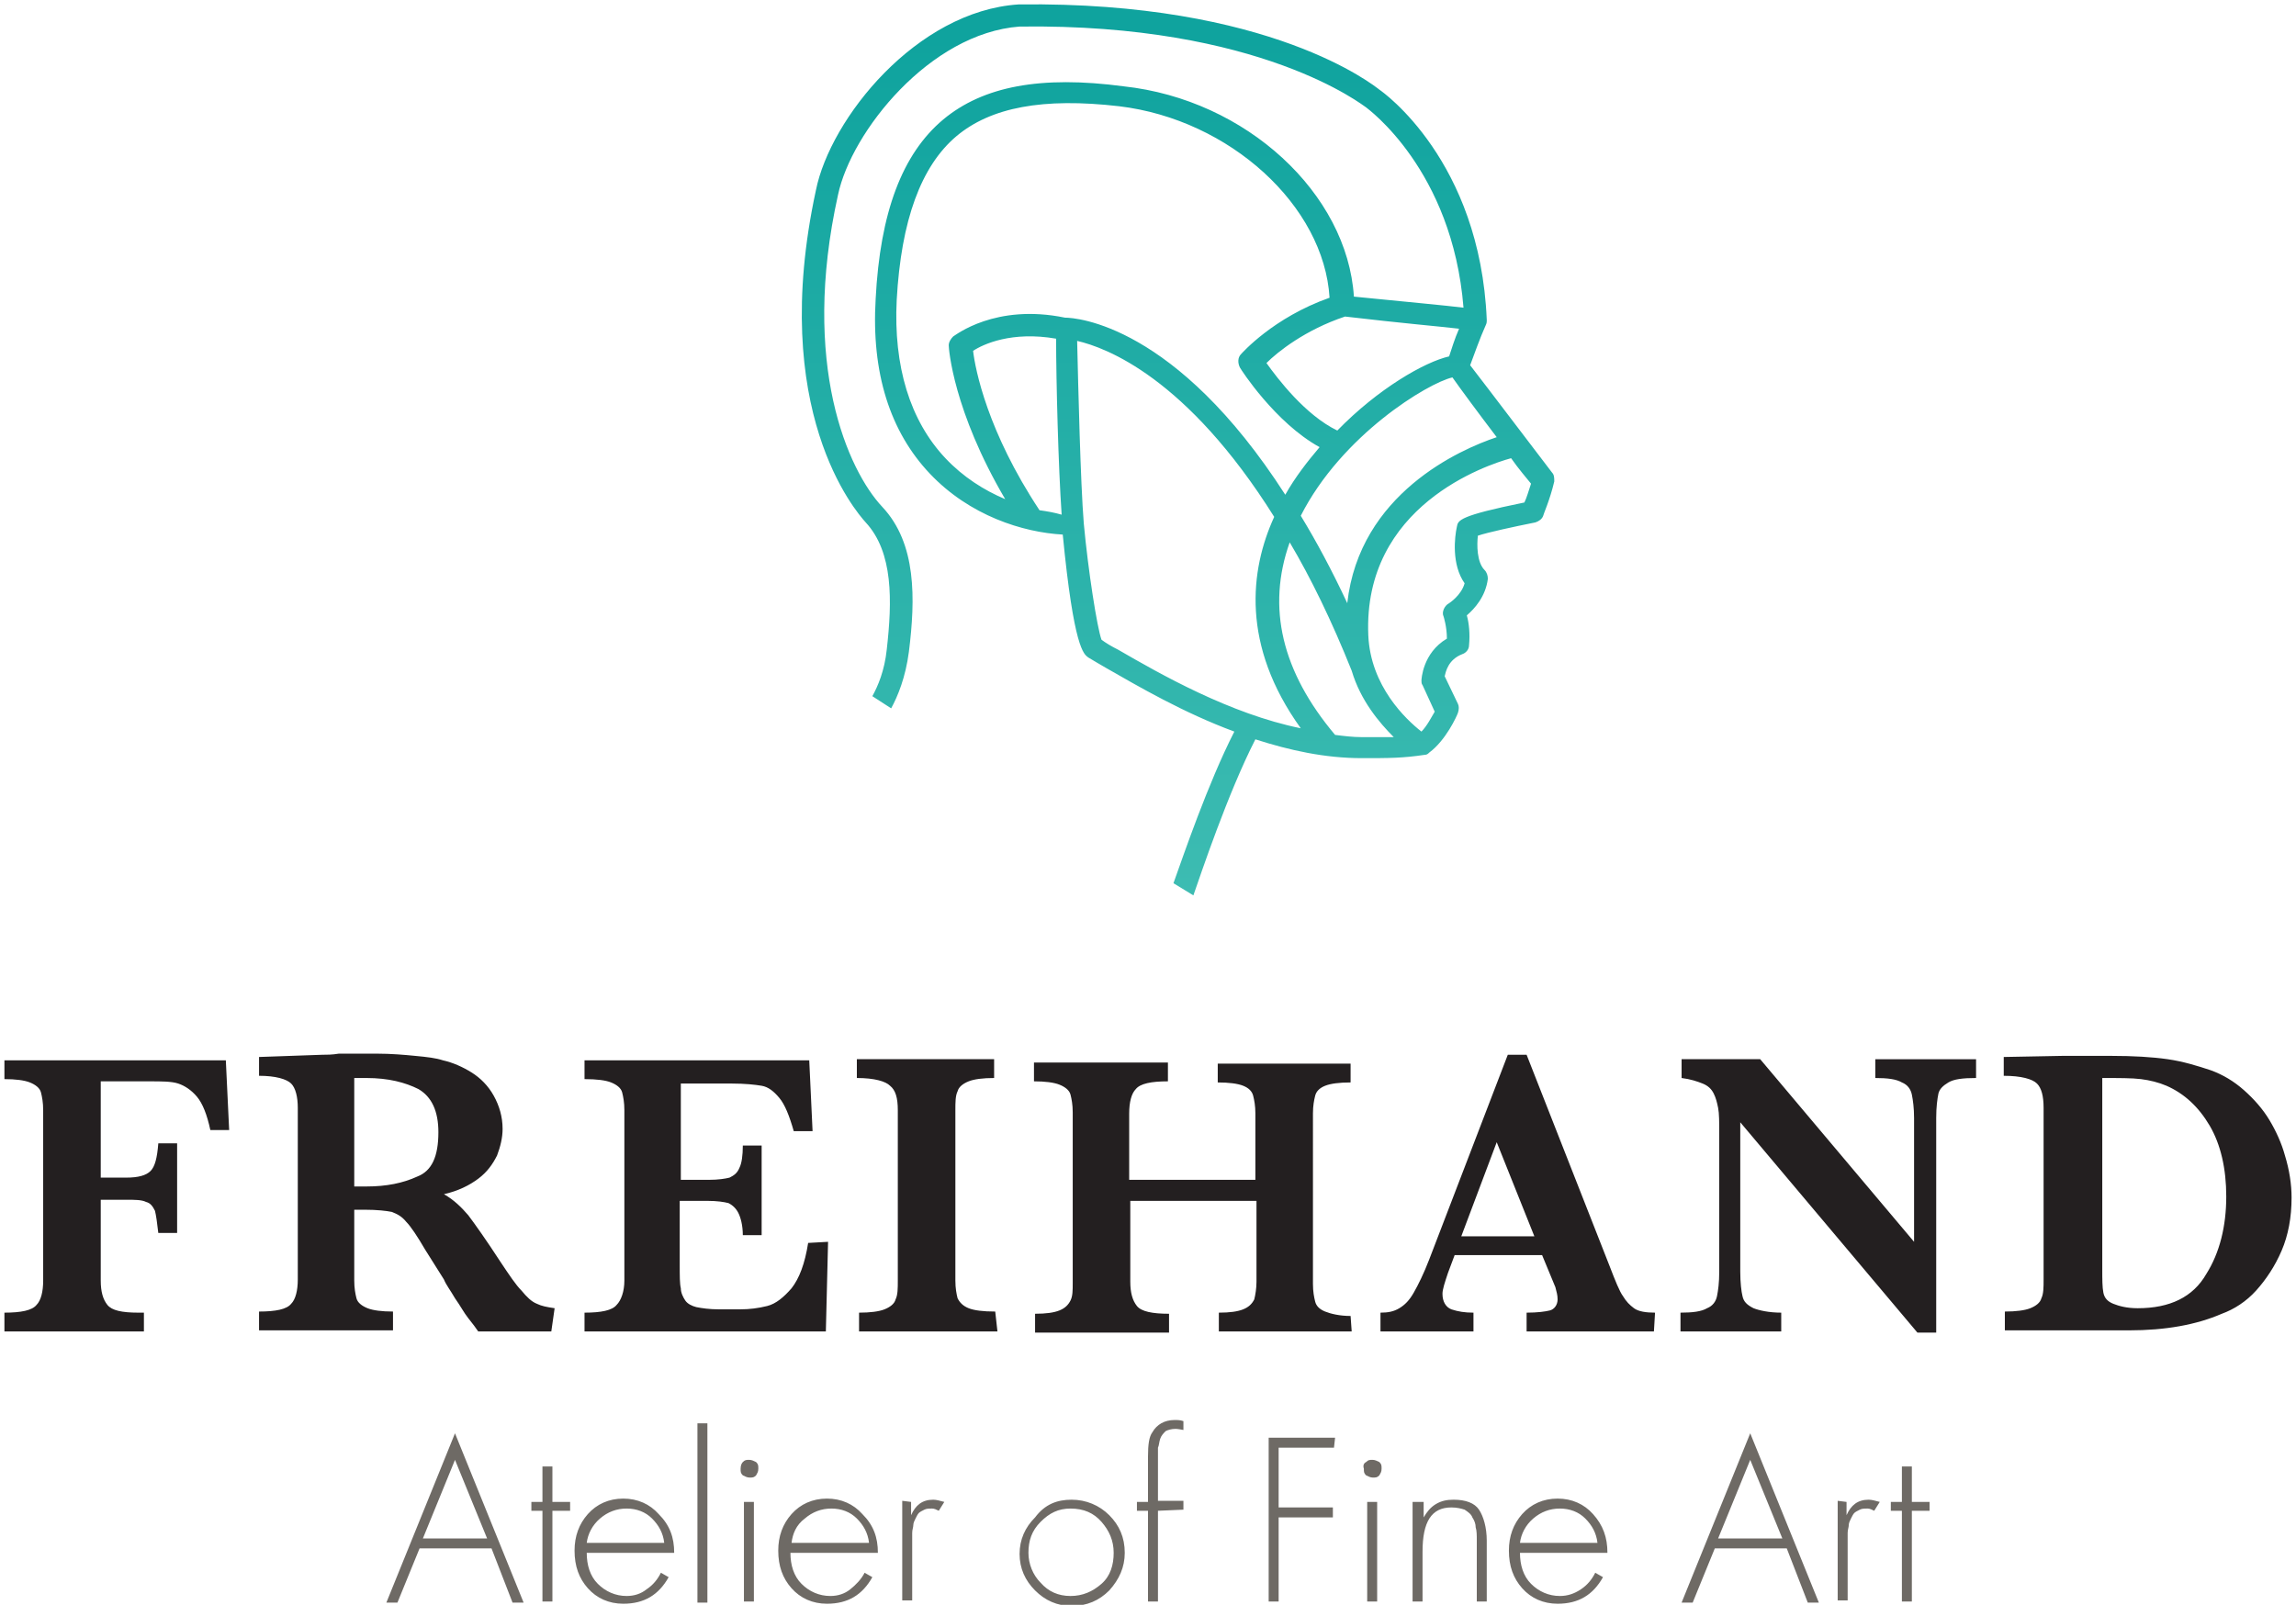 <svg version="1.1" id="Layer_1" xmlns="http://www.w3.org/2000/svg" x="0" y="0" width="207.4" height="145" style="enable-background:new 0 0 207.4 145" xml:space="preserve"><style>.st1{fill:#231f20}.st2{fill:#6e6a65}</style><linearGradient id="SVGID_1_" gradientUnits="userSpaceOnUse" x1="106.414" y1="776.79" x2="106.414" y2="699.166" gradientTransform="translate(0 -695.89)"><stop offset="0" style="stop-color:#3dbcb2"/><stop offset="1" style="stop-color:#0fa39e"/></linearGradient><path d="M140.2 42.7c-.7-.9-6-7.9-7.4-9.7.3-.8.9-2.5 1.4-3.6.1-.2.1-.3.1-.5-.6-14.4-9.4-20.6-9.7-20.8-.4-.3-9.8-8-32.6-7.7-9.2.6-17 10.3-18.3 16.8-4.3 19.9 3.6 29 4.5 30 2.5 2.7 2.4 7.1 1.9 11.5-.2 1.9-.8 3.3-1.3 4.2l1.7 1.1c.6-1.1 1.3-2.8 1.6-5.1.6-4.8.7-9.8-2.4-13.1s-7.4-12.9-4-28.2C76.9 11.9 84 3 92.1 2.4c21.8-.3 31.1 7.2 31.3 7.3.1.1 7.8 5.6 8.8 18.1-1.6-.2-4.9-.5-9.9-1-.6-9.3-9.7-17.8-20.8-19-7.5-1-12.7 0-16.3 3-3.7 3.1-5.7 8.4-6.1 16.2-.4 6.7 1.3 12 4.9 15.8s8.4 5.3 12 5.5c1 10.3 1.9 10.8 2.3 11.1.5.3 1 .6 1.7 1 2.8 1.6 6.9 4 11.5 5.7-2.4 4.7-4.6 11.2-5.5 13.7l1.8 1.1c.7-2 3.1-9.2 5.6-14.1 3.1 1 6.3 1.7 9.6 1.7 2.5 0 3.7 0 5.7-.3.2 0 .3-.1.4-.2 1.5-1.1 2.5-3.3 2.6-3.6.1-.3.1-.6 0-.8l-1.2-2.5c.1-.4.3-1.5 1.6-2 .3-.1.6-.4.6-.8.1-1 0-2-.2-2.7.7-.6 1.7-1.7 1.9-3.3 0-.3-.1-.6-.3-.8-.7-.7-.7-2.3-.6-3.1.9-.3 3.2-.8 5.2-1.2.3-.1.6-.3.7-.6 0-.1.6-1.4 1-3.1 0-.3 0-.6-.2-.8zm-5-3.2c-3.3 1.1-12.4 5.1-13.5 15-1.4-3-2.8-5.6-4.2-7.9 3.7-7.3 11.5-12 13.7-12.5.7 1 2.4 3.3 4 5.4zm-3.4-9.8c-.4.9-.7 1.9-.9 2.5-2.2.5-6.4 2.9-10.1 6.7-2.9-1.4-5.4-4.7-6.4-6.1 1-1 3.5-3 7.1-4.2 5.1.6 8.6.9 10.3 1.1zM93.9 46.1c-4.7-7.1-5.8-12.7-6-14.4.9-.6 3.5-1.8 7.5-1.1 0 3.8.2 11.6.5 15.9-.7-.2-1.3-.3-2-.4zm-7.8-15.7c-.2.2-.4.5-.4.8s.4 5.9 5.1 13.9c-1.9-.8-3.8-2-5.4-3.7-3.2-3.4-4.7-8.3-4.4-14.3.4-7.2 2.2-12.1 5.4-14.8 3.1-2.6 7.8-3.5 14.7-2.7 10 1.2 18.5 9 19 17.3-5.1 1.8-7.9 5-8 5.1-.3.3-.3.8-.1 1.2.1.2 3.2 5 7.2 7.2-1.1 1.3-2.2 2.7-3.1 4.3-9.9-15.4-18.9-16-19.9-16-6.3-1.3-9.9 1.6-10.1 1.7zM101 58.7c-.6-.3-1.1-.6-1.5-.9-.4-1.1-1.2-6.2-1.6-10.5-.3-3.7-.5-12.3-.6-16.5 2.6.6 9.9 3.3 17.8 15.9-2.2 4.8-3 11.6 2.4 19.1-6.4-1.3-12.7-4.9-16.5-7.1zm22 7.9c-.8 0-1.6-.1-2.4-.2-4.8-5.7-6.2-11.5-4.1-17.4 1.9 3.2 3.8 7.1 5.6 11.6.8 2.7 2.5 4.7 3.8 6H123zm14.7-21.2c-5.9 1.2-6 1.6-6.1 2.2-.2.9-.5 3.4.7 5.1-.3 1.1-1.4 1.8-1.4 1.8-.4.2-.7.8-.5 1.2 0 0 .3.9.3 2-2.2 1.3-2.3 3.7-2.3 3.8s0 .3.1.4l1.1 2.4c-.3.5-.7 1.3-1.2 1.8-1.4-1.1-4.6-4.1-4.8-8.7-.5-11.7 10.7-15.4 12.9-16 .7 1 1.4 1.8 1.8 2.3-.2.6-.4 1.3-.6 1.7z" style="fill:url(#SVGID_1_)"/><path class="st1" d="M20.7 102.1H19c-.3-1.4-.7-2.4-1.2-3s-1.1-1-1.7-1.2-1.5-.2-2.6-.2H9.1v8.7h2.3c1.1 0 1.8-.2 2.2-.6s.6-1.2.7-2.5H16v8.1h-1.7c-.1-.9-.2-1.6-.3-2-.2-.4-.4-.7-.8-.8-.4-.2-1-.2-1.8-.2H9.1v7.3c0 1 .2 1.7.6 2.2.4.5 1.3.7 2.8.7h.5v1.7H.4v-1.7c1.5 0 2.5-.2 2.9-.7.4-.4.6-1.2.6-2.2v-15.4c0-.7-.1-1.2-.2-1.6-.1-.4-.5-.7-1-.9-.5-.2-1.3-.3-2.3-.3v-1.7h20l.3 6.3zM49.8 120.3h-6.6c-.2-.3-.5-.7-.9-1.2s-.7-1.1-1.2-1.8c-.4-.7-.8-1.2-1-1.7l-1.7-2.7c-.7-1.2-1.3-2.1-1.7-2.5-.4-.5-.8-.7-1.3-.9-.5-.1-1.3-.2-2.5-.2H32v6.4c0 .7.1 1.2.2 1.6s.5.7 1 .9c.5.2 1.3.3 2.3.3v1.7H23.4v-1.7c1.5 0 2.5-.2 2.9-.7.4-.4.6-1.2.6-2.2v-15.5c0-1-.2-1.8-.6-2.2-.4-.4-1.4-.7-2.9-.7v-1.7l5.7-.2c.4 0 .9 0 1.5-.1h3.5c1.2 0 2.4.1 3.4.2 1.1.1 1.9.2 2.5.4.9.2 1.8.6 2.6 1.1s1.5 1.2 2 2.1.8 1.9.8 3c0 .8-.2 1.6-.5 2.4-.4.8-.9 1.5-1.7 2.1s-1.8 1.1-3.1 1.4c.9.5 1.6 1.2 2.2 1.9.6.8 1.6 2.2 2.9 4.2.8 1.2 1.4 2.1 1.9 2.6.5.6.9 1 1.4 1.2.4.2.9.3 1.6.4l-.3 2.1zm-10.2-18c0-1.9-.6-3.2-1.8-3.9-1.2-.6-2.7-1-4.7-1H32v9.8h1.1c1.8 0 3.3-.3 4.6-.9 1.3-.5 1.9-1.8 1.9-4zM74.8 112.2l-.2 8.1H52.8v-1.7c1.5 0 2.5-.2 2.9-.7.4-.4.7-1.2.7-2.2v-15.4c0-.7-.1-1.2-.2-1.6-.1-.4-.5-.7-1-.9-.5-.2-1.3-.3-2.4-.3v-1.7h20.3l.3 6.4h-1.7c-.4-1.4-.8-2.4-1.3-3s-1-1-1.6-1.1-1.5-.2-2.7-.2h-4.6v8.7H64c.9 0 1.5-.1 1.9-.2.4-.2.7-.4.9-.9.2-.4.3-1.1.3-2h1.7v8.1h-1.7c0-.9-.2-1.6-.4-2-.2-.4-.5-.7-.9-.9-.4-.1-1-.2-1.9-.2h-2.5v5.8c0 1 0 1.7.1 2.1 0 .4.2.8.4 1.1.2.3.6.5 1 .6.5.1 1.2.2 2 .2h2c.8 0 1.6-.1 2.4-.3.8-.2 1.5-.8 2.2-1.6.7-.9 1.2-2.2 1.5-4.1l1.8-.1zM90.1 120.3H77.6v-1.7c1 0 1.8-.1 2.3-.3.5-.2.9-.5 1-.9.2-.4.2-1 .2-1.7v-15.4c0-1.1-.2-1.8-.7-2.2-.4-.4-1.4-.7-3-.7v-1.7h12.4v1.7c-1 0-1.8.1-2.3.3-.5.2-.9.5-1 .9-.2.4-.2 1-.2 1.7v15.4c0 .7.1 1.2.2 1.6.2.4.5.7 1 .9.5.2 1.3.3 2.4.3l.2 1.8zM122.1 120.3h-12v-1.7c1 0 1.7-.1 2.2-.3.5-.2.8-.5 1-.9.1-.4.2-1 .2-1.6v-7.3h-11.4v7.3c0 1 .2 1.7.6 2.2s1.4.7 2.9.7v1.7H93.5v-1.7c1 0 1.7-.1 2.2-.3.5-.2.8-.5 1-.9s.2-.9.2-1.6v-15.4c0-.7-.1-1.2-.2-1.6s-.5-.7-1-.9c-.5-.2-1.3-.3-2.3-.3V96h12.1v1.7c-1.5 0-2.5.2-2.9.7-.4.4-.6 1.2-.6 2.2v6h11.4v-6c0-.7-.1-1.2-.2-1.6s-.4-.7-.9-.9-1.3-.3-2.3-.3v-1.7h12v1.7c-1 0-1.8.1-2.3.3-.5.2-.8.5-.9.9s-.2.9-.2 1.6V116c0 .7.1 1.2.2 1.6s.4.7.9.9c.5.2 1.3.4 2.3.4l.1 1.4zM149.4 120.3h-11.5v-1.7c1 0 1.7-.1 2.1-.2.4-.1.7-.5.7-1 0-.4-.1-.7-.2-1.1l-1.2-2.9h-7.9l-.6 1.6c-.3.9-.5 1.5-.5 1.9 0 .7.3 1.2.8 1.4.6.2 1.2.3 2 .3v1.7h-8.4v-1.7c.7 0 1.2-.1 1.7-.4s.9-.7 1.3-1.4.9-1.7 1.4-3l7.1-18.5h1.7l7.5 19.1c.5 1.3.9 2.3 1.2 2.7.3.5.6.8 1 1.1.4.3 1.1.4 1.9.4l-.1 1.7zm-10.8-8.6-3.4-8.5-3.2 8.5h6.6zM178.5 97.4c-1.2 0-2 .1-2.5.4s-.8.6-.9 1c-.1.5-.2 1.2-.2 2.2v19.4h-1.7l-16-19v13.5c0 1 .1 1.8.2 2.2.1.5.4.8 1 1.1.5.2 1.4.4 2.5.4v1.7h-9.1v-1.7c1.1 0 1.9-.1 2.4-.4.5-.2.8-.6.9-1.1.1-.5.2-1.2.2-2.2v-12.5c0-1 0-1.8-.1-2.3s-.2-.9-.4-1.3-.5-.7-1-.9c-.5-.2-1.1-.4-1.9-.5v-1.7h7.1l13.9 16.5V101c0-.9-.1-1.6-.2-2.1s-.4-.9-.9-1.1c-.5-.3-1.3-.4-2.4-.4v-1.7h9.1v1.7zM207 108.2c0 1.8-.3 3.4-.9 4.8-.6 1.4-1.4 2.6-2.3 3.6-.9 1-2 1.7-3.1 2.1-2.3 1-5.1 1.5-8.4 1.5h-11.2v-1.7c1 0 1.8-.1 2.3-.3.5-.2.9-.5 1-.9.2-.4.2-1 .2-1.7v-15.5c0-1.1-.2-1.8-.6-2.2s-1.4-.7-3-.7v-1.7l5.3-.1h4.4c2 0 3.7.1 5.1.3 1.4.2 2.7.6 3.9 1 1.1.4 2.1 1 3 1.8s1.7 1.7 2.3 2.7 1.1 2.1 1.4 3.2c.4 1.3.6 2.6.6 3.8zm-5.9-.1c0-2.5-.5-4.7-1.5-6.4-1-1.7-2.3-2.9-3.9-3.6-.7-.3-1.5-.5-2.3-.6s-2-.1-3.5-.1v17.2c0 1 0 1.7.1 2.2s.4.8.9 1 1.2.4 2.2.4c2.9 0 5-1 6.2-3.1 1.2-1.9 1.8-4.3 1.8-7z"/><g><path class="st2" d="M44.4 139.9h-6.5l-2 4.9h-1l6.2-15.3 6.2 15.3h-1l-1.9-4.9zm-.4-.9-2.9-7.1-2.9 7.1H44zM49.9 136.5v8.2H49v-8.2h-1v-.8h1v-3.2h.9v3.2h1.6v.8h-1.6zM60.9 140.3H53c0 1.1.3 2.1 1 2.8s1.6 1.1 2.6 1.1c.7 0 1.3-.2 1.8-.6.6-.4 1-.9 1.3-1.5l.7.4c-.9 1.6-2.2 2.4-4.1 2.4-1.3 0-2.4-.5-3.2-1.4s-1.2-2-1.2-3.4c0-1.3.4-2.4 1.2-3.3.8-.9 1.9-1.4 3.2-1.4s2.4.5 3.2 1.4c1 1 1.4 2.1 1.4 3.5zm-7.9-.9h7c-.1-.9-.5-1.6-1.1-2.2-.6-.6-1.4-.9-2.3-.9-.9 0-1.7.3-2.4.9-.7.6-1.1 1.4-1.2 2.2zM63.9 128.6v16.2H63v-16.2h.9zM67.1 132.1c.2-.2.3-.2.6-.2.2 0 .4.1.6.2.2.2.2.3.2.6s-.1.4-.2.6c-.2.2-.3.2-.6.2-.2 0-.4-.1-.6-.2-.2-.2-.2-.3-.2-.6s.1-.5.2-.6zm1 3.6v9h-.9v-9h.9zM79.3 140.3h-7.9c0 1.1.3 2.1 1 2.8s1.6 1.1 2.6 1.1c.7 0 1.3-.2 1.8-.6s1-.9 1.3-1.5l.7.4c-.9 1.6-2.2 2.4-4.1 2.4-1.3 0-2.4-.5-3.2-1.4-.8-.9-1.2-2-1.2-3.4 0-1.3.4-2.4 1.2-3.3.8-.9 1.9-1.4 3.2-1.4 1.3 0 2.4.5 3.2 1.4 1 1 1.4 2.1 1.4 3.5zm-7.8-.9h7c-.1-.9-.5-1.6-1.1-2.2s-1.4-.9-2.3-.9-1.7.3-2.4.9c-.8.6-1.1 1.4-1.2 2.2zM82.3 135.7v1.2c.4-.9 1-1.4 2-1.4.3 0 .6.1 1 .2l-.5.8c-.2-.1-.4-.2-.6-.2-.3 0-.5 0-.7.1s-.4.2-.5.3-.2.3-.3.5c-.1.2-.2.4-.2.6 0 .2-.1.4-.1.7v6.1h-.9v-9l.8.1zM96.8 135.5c1.3 0 2.5.5 3.4 1.4s1.4 2 1.4 3.4c0 1.3-.5 2.4-1.4 3.4-.9.9-2 1.4-3.4 1.4-1.3 0-2.4-.5-3.3-1.4s-1.4-2-1.4-3.3.5-2.4 1.4-3.3c.9-1.2 2-1.6 3.3-1.6zm-.1.8c-1.1 0-1.9.4-2.7 1.2s-1.1 1.7-1.1 2.8c0 1 .4 2 1.1 2.7.7.8 1.6 1.2 2.7 1.2s2-.4 2.8-1.1c.8-.7 1.1-1.7 1.1-2.8s-.4-2-1.1-2.8c-.7-.8-1.6-1.2-2.8-1.2zM104.6 136.5v8.2h-.9v-8.2h-1v-.8h1v-4.1c0-1.1.1-1.8.4-2.2.4-.7 1.1-1.1 2-1.1.3 0 .5 0 .8.1v.8c-.5-.1-.7-.1-.7-.1-.4 0-.7.1-.9.2-.2.2-.4.4-.5.7s-.1.6-.2.8v4.8h2.3v.8l-2.3.1zM120.5 130.8h-5v5.4h4.9v.9h-4.9v7.6h-.9v-14.8h6l-.1.9zM123.4 132.1c.2-.2.3-.2.6-.2.2 0 .4.1.6.2.2.2.2.3.2.6s-.1.4-.2.6c-.2.2-.3.2-.6.2-.2 0-.4-.1-.6-.2-.2-.2-.2-.3-.2-.6-.1-.3 0-.5.2-.6zm1 3.6v9h-.9v-9h.9zM128.6 135.7v1.4c.3-.5.6-.9 1.1-1.2s1-.4 1.6-.4c1.1 0 1.9.3 2.3.9s.7 1.6.7 2.8v5.5h-.9v-5.5c0-.5 0-.9-.1-1.2 0-.3-.1-.6-.3-.9-.1-.3-.4-.5-.7-.7-.3-.1-.7-.2-1.2-.2-1.8 0-2.6 1.3-2.6 4v4.5h-.9v-9h1zM145.2 140.3h-7.9c0 1.1.3 2.1 1 2.8s1.6 1.1 2.6 1.1c.7 0 1.3-.2 1.9-.6s1-.9 1.3-1.5l.7.4c-.9 1.6-2.2 2.4-4.1 2.4-1.3 0-2.4-.5-3.2-1.4s-1.2-2-1.2-3.4c0-1.3.4-2.4 1.2-3.3.8-.9 1.9-1.4 3.2-1.4s2.4.5 3.2 1.4c.9 1 1.3 2.1 1.3 3.5zm-7.9-.9h7c-.1-.9-.5-1.6-1.1-2.2s-1.4-.9-2.3-.9c-.9 0-1.7.3-2.4.9-.7.6-1.1 1.4-1.2 2.2zM161.4 139.9h-6.5l-2 4.9h-1l6.2-15.3 6.2 15.3h-1l-1.9-4.9zm-.4-.9-2.9-7.1-2.9 7.1h5.8zM166.8 135.7v1.2c.4-.9 1-1.4 2-1.4.3 0 .6.1 1 .2l-.5.8c-.2-.1-.4-.2-.6-.2-.3 0-.5 0-.7.1s-.4.2-.5.3-.2.3-.3.5-.2.4-.2.6c0 .2-.1.4-.1.7v6.1h-.9v-9l.8.1zM172.7 136.5v8.2h-.9v-8.2h-1v-.8h1v-3.2h.9v3.2h1.6v.8h-1.6z"/></g></svg>